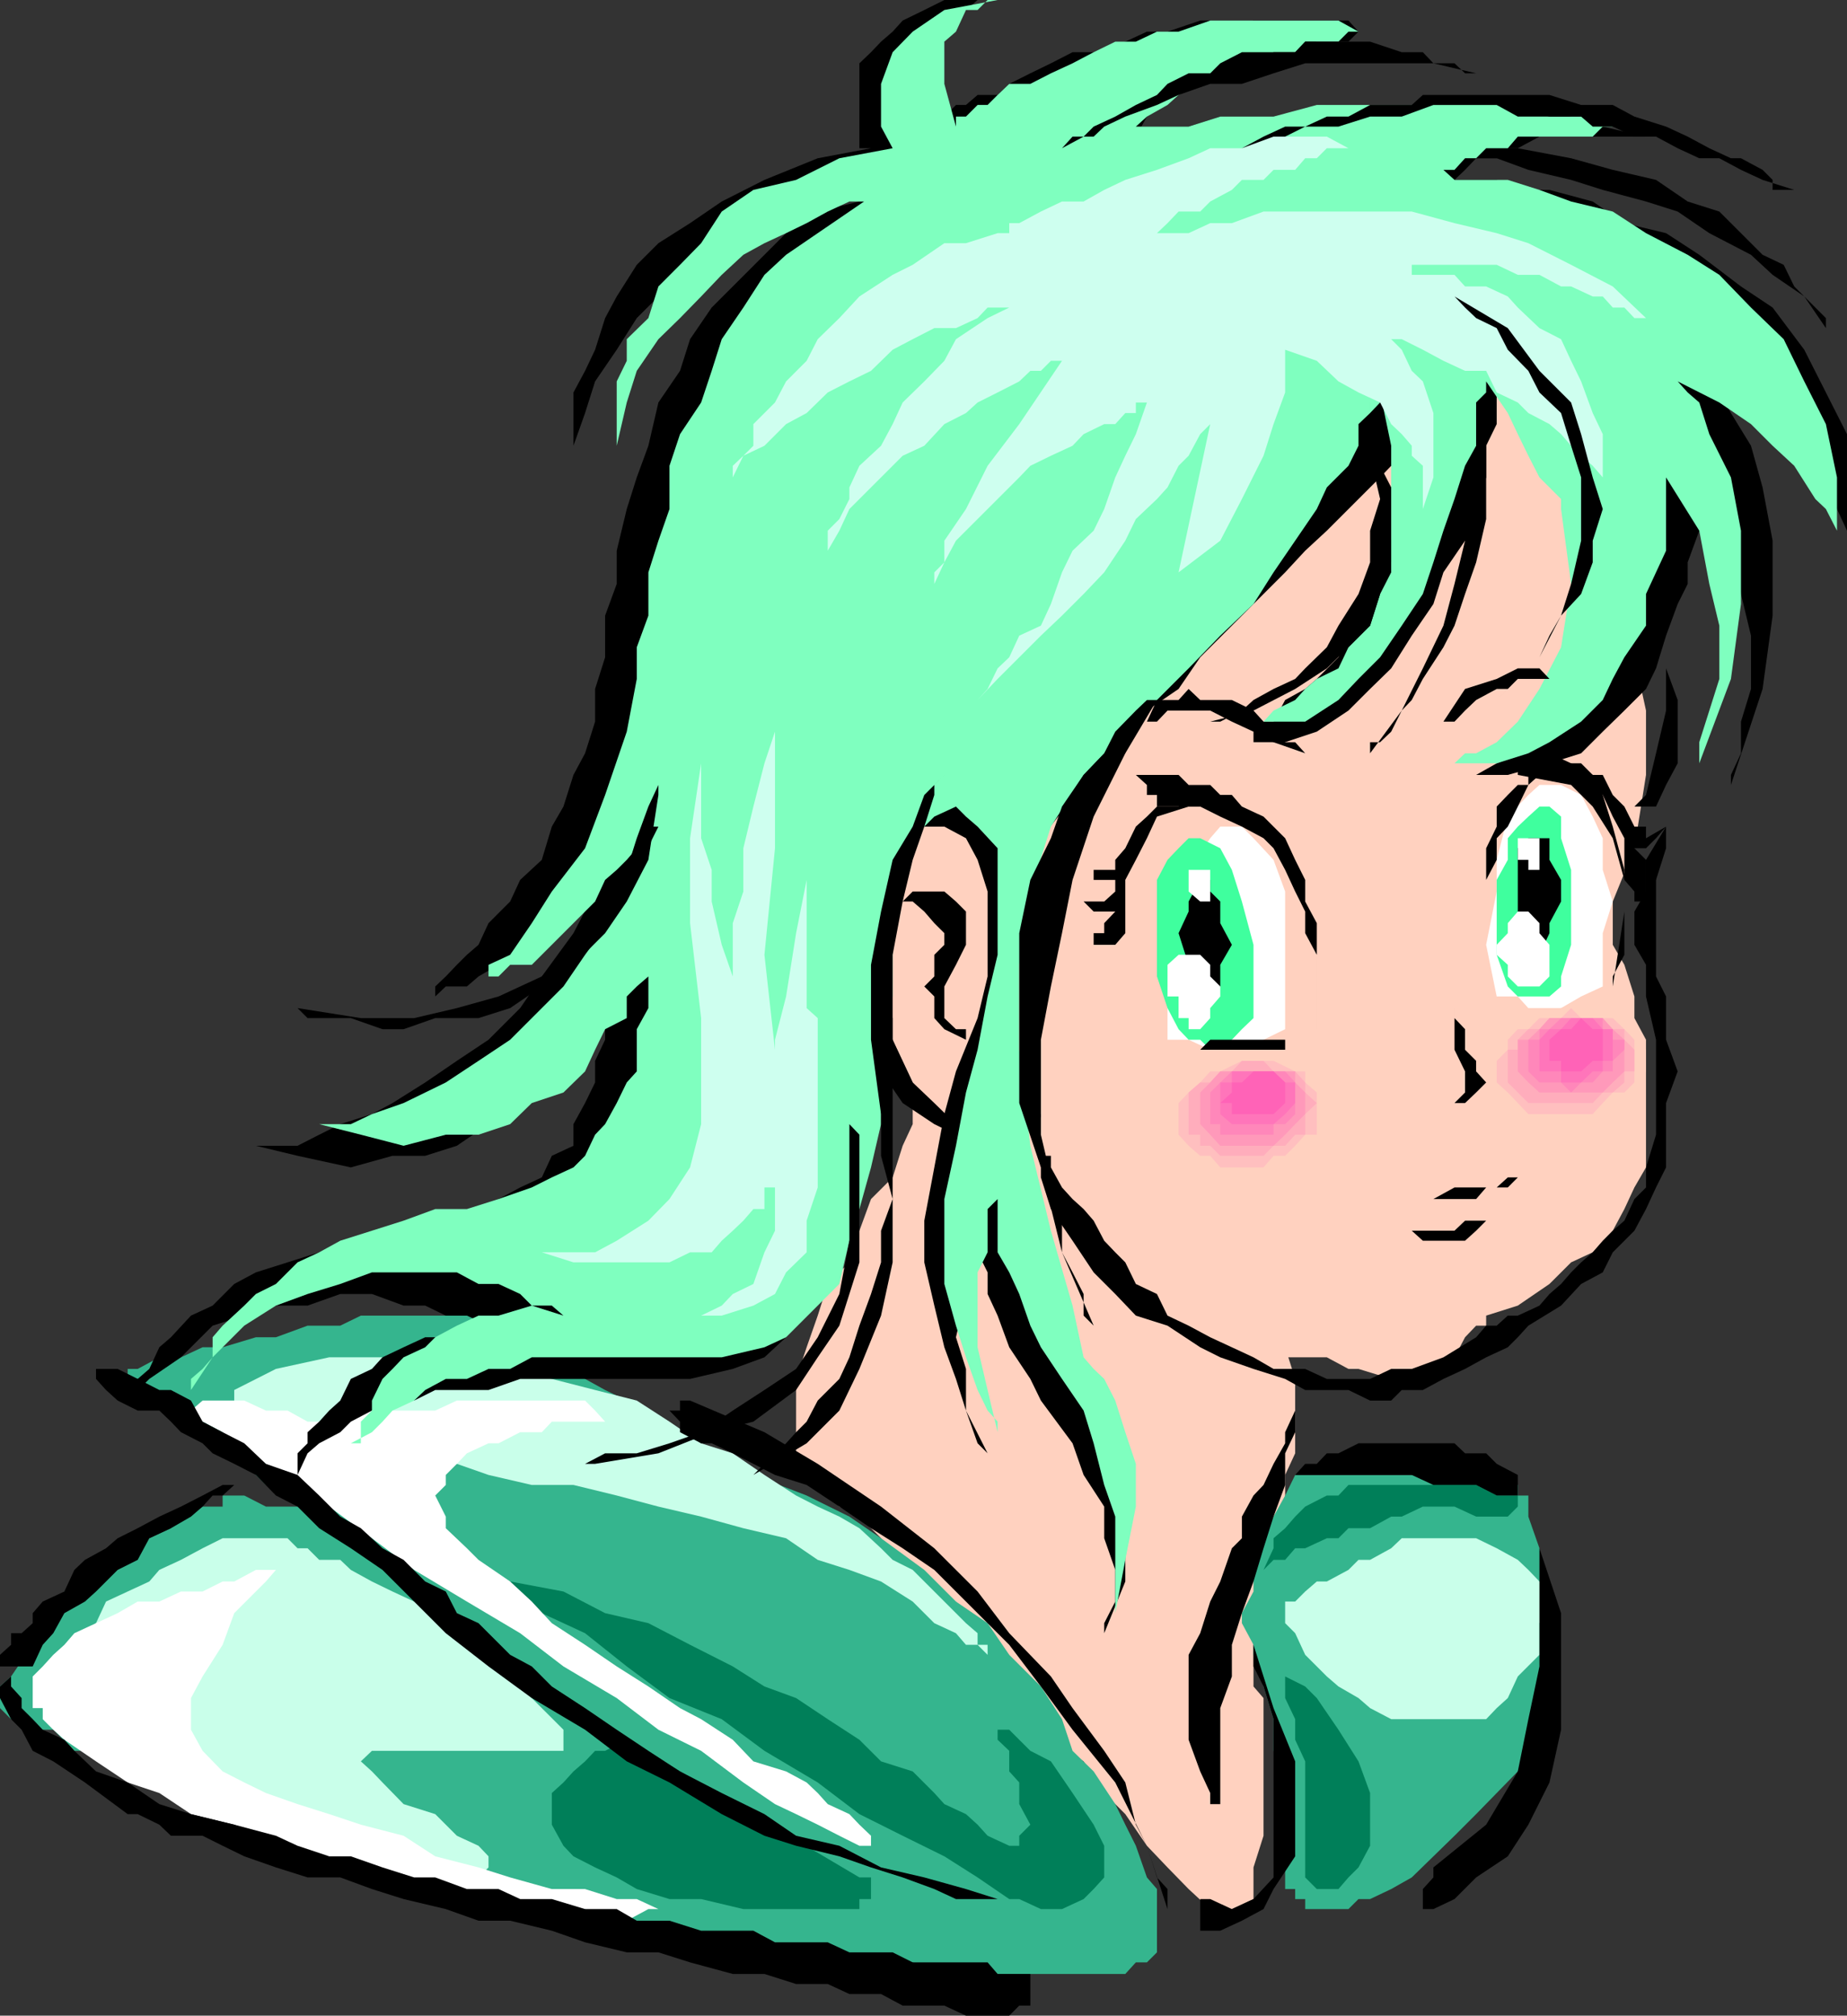 <svg xmlns="http://www.w3.org/2000/svg" width="350.098" height="382.102"><rect width="100%" height="100%" fill="#333333" stroke="none"/><path fill="#ffd1bf" d="M245.5 265.5v10l-1.902 4.102v6l-2.2 6-1.898 6-1.902 6v16.097l1.902 2.2V348l-1.902 6v6l-4.098 1.898h-4.102l-4.097-3.796-4-4.102-3.903-4.102-4.097-6-4-4-3.903-6-6.199-4.097-3.898-6-6.203-6-3.797-6-6.301-4.102-3.8-6-4.102-4.097-4.098-6-4.102-4.102-3.8-1.898L155 281.5l-2.102-4-2-2v-14.102l2-6 2.102-6 1.898-6 4.102-4.097 1.898-6 2.2-6 4.101-4.102 1.899-6 1.902-4.097v-4l2.2-2 1.898-1.903h6l4.101 1.903 6 2 6 4 8.102 4.097 6 4.102 18 18 6.297 4.097 3.8 6 2.2 6 1.902 6v4.102"/><path fill="#35b58e" d="M44.398 283.5H42.2v2.102h-3.8l-4.1 1.898-1.903 2.2-4.097 1.902-2.203 1.898-3.797 2.2-4.102 1.902-2.101 2.199-3.899 1.898-2.101 4.102-2 1.898-1.899 4.102-4.101 6L0 319.699v4.102l2.098 2.097 4.101 2h3.899l4 4h4.101l4.102 2 3.797 1.903 4.101 2.097 4.102 2 6 2.102 4.097 1.898 6 4.102 6 1.898 6 2 6 2.102 6 1.898 6.2 2.204L88.5 360l6 1.898h6.3l7.9 2.204h8.198l6 1.898 7.903 2.2h8.097l8 1.902h6L161 372h12l6 2.2h34.3l2-2.2h2.098l1.903-1.898v-12l-1.903-2.204-2.097-6-2-4-1.903-3.898-4.097-6.2-4-3.902-2-6-4-6.199-6-6-4.102-6-6-4.097-6-6-8.199-6-6-4.102-8.102-4-10.097-3.898-7.903-4.102-6-4-6-4.102-4.097-1.898-4.102-2-3.8-2.102-2.2-1.898-1.898-2.2-2.203-1.902-1.899-1.898h-1.898l-2.203-2.2H94.5l-1.902-1.902h-24.2l-3.898 1.903h-6.2l-6 2.199h-3.8l-6.3 1.898h-3.802l-4.097 1.903h-4.102l-4.101 2.199H22.3h1.898v1.898h1.899L28.3 263.5l1.898 2 2.2 1.898L34.3 269.5l4.097 2 1.903 2.102 1.898 1.898 4.102 2 2.199 2.102 1.898 1.898H52.3l2.199 2h1.898v2.102h-6L46.3 283.5h-1.903m201.103-3.898h36.2l2 1.898h4v2h2v4l2.1 6 1.9 8.2v16.1l-1.9 8.098-4.1 9.903-7.9 8.097-4.1 4.102-4 3.898-4.102 4-3.899 2.204-4 1.898H257.5l-1.902 1.898h-8.2V360H245.5v-1.898h-1.902V354l1.902-4.102-1.902-6v-6l-2.2-6v-6L239.5 319.7l-1.902-6v-1.898l-2.2-4.102v-1.898l2.2-4.102v-6l1.902-4.097 1.898-4.102 2.2-4 1.902-3.898"/><path fill="#c9ffea" d="M44.398 263.5v2l1.903 1.898 4.097 2.102 1.903 2 6 2.102L64.5 275.5h6l6 2h10.098l6 2.102 8.203 1.898h7.898l8.2 2 7.902 2.102 8.097 1.898 8 2.2 8.102 1.902 6 4.097 6 1.903 6 2.199 6 3.8 4.098 4.098 4.101 1.903 1.899 2.199h2.203l1.898 1.898v-1.898h-1.898v-2.2l-2.203-1.902L173 297.602l-3.8-1.903-2.2-2.199-4.102-3.8-3.8-2.2-4.098-1.898-4.102-2.102-6-3.898-6-4.102-6-1.898-6-4.102-6.199-4-7.898-2-8.203-2.102-7.899-1.898-8.199-2.2H62.398l-10.097 2.2-7.903 4m7.902 28.102h2.2l1.898 1.898h1.903l2.199 2.2h4l2 1.902 4 2.199 3.898 1.898 4.102 1.903 4 2.199 4.098 1.898 1.902 4.102 4.098 1.898 4.101 2.2 1.899 3.8 4.101 4.102 4.102 4.097v4H70.5l-2.102 2 2.102 1.903 2 2.097 4 4.102 6 1.898L86.598 348l4.101 1.898 1.899 2V354l-1.899 1.898H88.5l-6-1.898-6-2.102-6-2-4-1.898-6-2.102-4.102-2-6-1.898h-6l-6-2.102-4.097-2-6-2.097-4.102-1.903-6-2-2.101-2.097-3.899-1.903-2.101-2-2-2.097v-1.903l2-2.199v-1.898l2.101-1.903 1.899-4.097 2-2.2 2.101-1.902 1.899-4.097 4.101-1.903 4.102-1.898 1.898-2.2 4.102-1.902 4.097-2.199 3.801-1.898h10.102m191.297 12h1.902l1.898-1.903 2.2-1.898h1.902l4.098-2.2 1.902-1.902h2.2l4-2.199 2-1.898h14.1l3.9 1.898 4 2.2 2 1.902 2.1 2.199 1.9 3.8-1.9 4.098v6l-4.1 4.102-1.9 4.097-2.1 1.903-2 2.097h-18l-4-2.097-2.2-1.903-3.8-2.199-2.2-1.898-4.102-4.102-1.898-4.097-1.902-1.903v-4.097"/><path fill="#007f59" d="m88.5 297.602 4.098 2.199 4.101 1.898 6 4.102 8.2 3.8 7.902 6.297 8.097 6 9.903 4 8.097 6 10.102 6 7.898 6 8.2 4.102 7.902 3.898 6.3 4 6 4.102h1.9l4.1 1.898h4l4.098-1.898 1.903-1.898 2-2.204v-6l-2-4-4-6-4.102-6-3.898-2-2.102-2.097-1.898-1.903h-2.203v1.903l2.203 2.097v3.903l1.898 2.097V342l2.102 3.898-2.102 2.102v1.898h-1.898L187.199 348l-1.898-2.102-2.203-2L179 342l-1.902-2.102-4.098-4.097-6-1.903-4.102-4.097-6-3.903-6-4-6-2.199-6-3.8-8.097-4.098-7.903-4.102-8.199-1.898-7.898-4.102-10.102-1.898-8.199-2.2m30.3 32.199 44.098 26.098h2.2V360h-2.2v1.898h-22l-8-1.898h-6l-6.199-1.898-3.8-2.204L112.8 354l-4.102-2.102-1.898-2-2.203-4v-6l2.203-2 1.898-2.097 2.2-1.903 1.902-2h1.898l4.102-2.097M243.598 319.7v2.198l1.902 4v3.903l1.898 4.097v22l2.2 2.204h4.101l1.899-2.204L257.5 354l2.2-4.102v-10l-2.2-6-3.8-6-4.102-6-2.2-2.199-3.8-1.898v1.898m-4.098-22.097 1.898-1.903h2.2l1.902-2.199h1.898l4.102-1.898h2.2l1.898-1.903h4.101l4-2.199h2l4-1.898h6l4.102 1.898h6l1.898-1.898V283.5h-4l-3.898-2h-24.203l-1.899 2H251.5l-4.102 2.102-1.898 1.898-1.902 2.2-2.2 1.902v1.898l-1.898 4.102"/><path fill="#fff" d="M114.7 269.5h-10.102l-1.899 2h-4.101l-4.098 2.102h-1.902L88.5 275.5l-1.902 2-2.098 2.102v1.898l-2 2 2 4v2.2l4 3.8 2.2 2.2 6 4.1 4.1 3.802 3.798 4.097 6.3 4.102 6 4.097 6 3.801 6 4.102 4 2.097 6 3.903 3.903 4.097 6.199 1.903 3.898 2.097 2.102 2 1.898 2.102 4.102 1.898 1.898 2 2.2 2.102v1.898h-2.2l-3.8-1.898-4.098-2.102-4.102-2-4-1.898-6-4.102-8-6-8.097-4-7.903-6-10.097-6-8.203-6.296-10.098-6-10-6-8-6-8.102-6L54.5 281.5l-4.102-4-6-3.898L42.2 271.5l-3.8-2-2.2-2.102 2.2-1.898h7.9l4.097 1.898H54.5l3.8 2.102h2.2l4-2.102h18l4.098-1.898h24.3l1.903 1.898 1.898 2.102M6.2 319.7v-1.9l1.898-1.902 2-2.199 2.101-1.898 1.899-2.2 4.101-1.902 4.102-1.898 3.797-2.2h4.101l4.102-1.902h4.097l3.801-1.898h2.2l4.101-2.2h3.8l-1.902 2.2-6 6-2.199 6-3.8 6-2.2 4.097v6l2.2 4 3.8 3.903 4.102 2.097 4.097 2 6 2.102 6 1.898 6 2L76.5 348l6 3.898L90.7 354l6 1.898 7.898 2.204h6.3l6 1.898h3.801l4.102 1.898h8.097-10l-4.097 2.204h-4.102l-3.8-2.204H98.597l-6-1.898-8.098-1.898-8-2.204L68.398 354l-7.898-2.102-8.2-2-7.902-4-8.199-2-6-4-6-2-6-4-6-4.097-2.101-1.903-2-2v-2.097H6.199v-4.102"/><path d="M221.3 361.898v-3.796l-2-2.204-1.902-6-2.097-4-2-8-4-6-6-8.097-4.102-6-7.898-8.2-6-7.902-8.203-8.199L167 285.602l-12-8.102-10.102-6-14.097-6h-1.903v1.898h-2l2 2.102v2l4 2.102h2l4 1.898 3.903 2 4.097 2.102 6 1.898 6.2 4.102 6 4.097 6 3.801 6 4.102 6 6 8.203 8.199 6 7.898 6 8.2 8.097 10 6 12 3.903 12M189.098 360h-7.899l-4.101-1.898-6-2.204-6-1.898-6-2.102-8.2-2-6-1.898-8.097-4.102-9.903-6-8.097-4-7.903-6-10.097-6-8.203-6-8.098-6.296-12-12-6-4.102-6-3.8-4.102-4.098-4.097-2.102-3.801-3.898-4.102-2.102-4.097-2-1.903-1.898-4.097-2.102-1.903-2-2.199-2.102h-4.101L22.3 265.5l-2.203-2-1.899-2.102V259.5H22.3l3.797 1.898 4.101 2.102h2.2l3.8 2 2.2 4 3.8 2 4.102 2.102 4.097 3.898 6 2.102L60.5 283.5l4 4 3.898 2.2 4.102 3.8 4 2.2 4.098 4.1 3.902 1.9 2.098 4.1 4.101 1.9 1.899 1.902 4.101 4.097 4.102 2.2 3.797 3.8 6.3 4.102 6 4.097 6 4 6 3.903 7.903 4.097 8.097 4 6 4.102 8.2 1.898L167 354l8.2 1.898 7.898 2.204 6 1.898"/><path d="M46.3 281.5h-1.902l-2.199 2h-1.898l-1.903 2.102L36.2 287.5l-3.8 2.2-4.098 1.902-2.203 4.097-3.797 1.903-4.102 4.097-2.101 1.903-3.899 2.199-2.101 3.8-2 2.2-1.899 4.097H0V313.7l2.098-1.898v-2.2h2l2.101-1.902v-1.898l1.899-2.2 4.101-1.902 1.899-4.097 2-1.903 4-2.199 2.203-1.898 3.797-1.903 4.101-2.199 4.102-1.898 4.097-2.102 3.801-2h4.102M291.8 293.5v22.398l-2.1 10-2 9.903-6 10.097-10 8.102v1.898l-2 2.204v3.796h2l4-1.898 4.1-4.102 6-4 3.9-6 4-8 2.198-10v-22.097l-4.097-12.301M245.5 279.602h22.098l4.101 1.898h8.102l3.898 2h4v-3.898l-4-2.102-2-2h-4l-2-1.898H257.5l-3.8 1.898h-2.2l-1.902 2h-2.2l-1.898 2.102"/><path fill="#ffd1bf" d="M309.8 120.5v4.102l2.2 10.097v12.2l-2.2 13.902-4.1 10.097v8.204l2.198 3.796 1.903 6V193l2.199 4.102V221.3l-2.2 3.8-1.902 4.098-2.199 4.102-3.8 4.097-4.098 1.903-4.102 4.097-6 4.102-6 1.898v1.903h-1.898l-2.102 2.199-2 3.8-4 2.2h-4.101l-3.899 1.898-6.199-1.898h-1.902l-4.098-2.2h-10.102l-3.8-1.902H233.5l-4.102-1.898-4.097-2.2-4-1.902-3.903-4.097-4.097-4.102-4-3.8-3.903-6-2.097-6.297-4.102-7.903v-2.097h-1.898v-3.903h-8.203l-3.797 1.903h-8.203l-1.899-4-2.199-3.903-3.8-8.097V193l-2.2-6v-4.102l-1.902-6V144.7l1.902-6 4.098-8.097 1.902-6 6-6 4.098-6 6-6 8.203-6 10-4.102 8-6 10-4.102 8.199-4.097 10.098-4 10.101-2 7.899-1.903 10.101-2.097h8.102l7.898 2.097 6 3.903 6 4 4.102 6 4.097 8.199 1.903 12v12"/><path fill="#fff" d="M243.598 195.102V169l-2.2-6-3.8-4.102-2.2-2.199h-4.097l-1.903 2.2-4.097 6-1.903 6v6L221.301 187v10.102h4l4.097 1.898h6l4.102-1.898 4.098-2M303.8 187v-10.102l1.9-6-1.9-6v-6l-1.902-4.097-2.199-4.102-3.8-1.898H291.8l-2.102 1.898-3.898 4.102-2.102 8.199v6l-2 10.102 2 9.796h4l2 2.204h6.2l3.8-2.204L303.8 187"/><path d="M315.8 156.7v4.1l-1.902 6v18.302l1.903 3.796v8.204l2.199 6-2.2 6V221.3l-1.902 3.8-1.898 4.1-2.2 4.102-4.1 4.097-1.9 3.801-4.1 2.2-3.802 4.101-6.199 3.8-2 2.2-1.898 1.898-4.102 1.903-4 2.199-4.101 1.898-3.899 2.102h-4l-2 2h-4l-4.101-2h-8.2l-3.8-2.102-6-1.898-6.297-2.2-3.801-1.902-6.2-4.097-6-1.903-3.902-4.097-4.097-4.102-4-6-4.102-6-1.898-6v-4.097h1.898v2.199l2.102 3.8 2 2.2 2.097 1.898 1.903 2.2 2 3.8 2.097 2.2 1.903 1.902 2 4.097 4 1.903 2 4.097 4 1.903 4.097 2.199 4.102 1.898 4.098 1.903 3.8 2.199h6l4.102 1.898h8.2l4-1.898h3.898l6-2.2 6.203-3.8 1.898-2.2h2l2.102-1.902h1.898l4.102-1.898 1.898-2.2 2.2-1.902 1.902-2.199 1.898-1.898 2.2-1.903 1.902-2.199 1.898-1.898 2.2-1.903 1.902-4.097 2.199-2.2v-3.8l1.898-6.2v-18L312 188.899v-6l-2.2-3.796V172.8l2.2-3.8v-6l3.8-6.3"/><path d="M305.7 187v-1.898l2.198-4.102v-14.2l-2.199-7.902-3.8-6-4.098-4.097-10.102-1.903V144.7h-1.898v-4h3.898l4 2.102 4.102 1.898 4.097 2.2 1.903 3.8 1.898 6 2.2 8.2v7.902l-2.2 14.199"/><path fill="#3fff9e" d="M287.7 188.898h6l2.198-1.898v-1.898l1.903-6v-14.204l-1.903-6v-4.097l-2.199-1.903h-1.898l-2.102 1.903-2 1.898-1.898 2.2V163l-2.102 3.8V181l2.102 6 1.898 1.898"/><path d="M249.598 195.102V181l-2.2-4.102v-4.097L245.5 169l-1.902-4.102-2.2-4.097-1.898-1.903-4.102-2.199-4.097-1.898-3.801-1.903h-8.2V150.7h-1.902v-1.898l-2.097-1.903h8.097l1.903 1.903h4.097l1.903 1.898h2.199l1.898 2.2 4.102 1.902 4.098 4.097L245.5 163l1.898 3.8v4.098l2.2 4.102v20.102"/><path fill="#3fff9e" d="M225.3 197.102h2.2l1.898 1.898h1.903l2.199-1.898 1.898-2 2.2-2.102v-13.898l-2.2-8.204-1.898-6-2.2-4.097-3.8-1.903h-2.2l-1.902 1.903-2.097 2.199-2 3.8v18.302l2 6 2.097 4 1.903 2"/><path d="M193.2 209.102v2.097l-1.9 1.903h-2.202l-1.899 2h-6l-4.101-2-6-4-4.098-6-1.902-6-2.2-6-1.898-8.204v-6l1.898-7.898 4.102-4.102h-1.902V181l1.902 7.898 2.2 8.204 3.8 8.097 4.098 3.903 4.101 4h6l1.899-1.903h2.203l1.898-2.097"/><path d="M183.098 197.102v-2h-1.899L179 193v-6l2.2-4.102 1.898-3.796V172.8l-1.899-1.903L179 169h-6l-1.902 1.898H173l2.2 1.903 1.898 2.199 1.902 1.898v2.204L177.098 181v4.102L175.199 187l1.899 1.898V193l1.902 2.102 4.098 2M271.7 62.2h1.898v4.1l2.101 2.098v3.903l2 4v4.097l2.102 4.102v6l-2.102 6v6l-2 8.2-2.101 7.902-3.899 8.097-4 8-6 8.102v-2.102h1.899l2.101-2 2-4 1.899-2 2.101-4 3.899-6 2.101-4.097 2-6 2.102-6 1.898-8.204V84.5l-1.898-6.2-2.102-8-6-8.1m18.001 2.1h2.1l1.9 4.098 2.198 7.903 1.903 8.199 1.898 10.102 2.2 12-2.2 13.898-3.8 14.2h1.902v-4.098l4.097-6V114.5l1.903-10.102-1.903-12-4.097-14.097-8.102-14M225.3 68.398v3.903l-1.902 2.097v3.903l-2.097 4v4.097l-2 4.102-4 4.102-2 3.796-4 6-3.903 4.102-4.097 6-6 6 3.898-6 4.102-6 4-7.898 6-8.204 4.097-10.097 3.903-7.903 4-6M346.098 62.2v-1.9l-2-2L342 56.2l-1.902-1.9-2-4.1-4-1.9L330 44.2l-4.102-4.098-6-1.903-6-4.097-8.199-1.903L297.801 30l-10.102-1.898h-24 9.899L277.699 30h6l6 2.2 8.102 1.902 6 1.898L312 38.2l6 1.902 6 4.097 7.898 4.102L336 52.1l6 4.098 4.098 6M291.8 181l-2.1-1.898-2-2.204v-16.097l2-1.903h4V163l2.198 3.8v4.098L293.7 175v1.898L291.801 181m-64.301 7.898-2.2-3.796v-2.204l-1.902-6 1.903-4.097v-1.903l2.199-4.097h1.898V169l1.903 1.898V175l2.199 4.102-2.2 3.796V187l-1.902 1.898H227.5"/><path fill="#fff" d="M289.7 187h-2l-1.9-1.898v-2.204L283.7 181v-1.898l2.1-2.204V175l1.9-2.2h2l2.1 2.2v1.898l1.9 2.204v6L291.8 187h-2.1m2.1-22.102h-2.1V163h-2v-4.102h2V156.7v2.2h2.1v6m-64.3 30.202h-2.2V193h-1.902v-4.102h-2.097v-6l2.097-1.898h4.102l1.898 1.898v2.204l1.903 1.898v1.898l-1.903 2.204V193l-1.898 2.102m1.898-24.204H227.5L225.3 169v-4.102h4.098v6"/><path fill="#ffd1bf" d="m237.598 221.3-2.2 1.9H233.5l-4.102-1.9H227.5l-2.2-2.198h-1.902v-1.903l-2.097-2.097v-3.903l2.097-4.097h1.903v-1.903l4.097-2.097 1.903-2h12.297l1.902 2h1.898l2.2 2.097v1.903l1.902 2v4l-1.902 2-2.2 2.097-1.898 1.903-1.902 2.199h-6"/><path fill="#ffbfbf" d="M239.5 221.3h-8.2l-1.902-2.198H227.5l-2.2-1.903-1.902-2.097v-6l1.903-2 2.199-1.903 1.898-2.097h1.903l4.097-2h6l4.102 2h1.898v2.097l2.2 1.903v8h-2.2l-1.898 2.097-1.902 1.903h-2.2L239.5 221.3"/><path fill="#ffadbc" d="M239.5 219.102h-8.2l-1.902-1.903H227.5v-2.097h-2.2v-8l2.2-1.903h1.898l1.903-2.097h2.199l1.898-2h4.102l1.898 2h4.102l1.898 2.097v1.903l2.2 2-2.2 2.097v3.903H245.5l-1.902 2.097h-2.2l-1.898 1.903"/><path fill="#ff99ba" d="M239.5 217.2h-8.2l-1.902-2.098-1.898-2v-6l1.898-1.903 1.903-2.097H245.5v2.097l1.898 1.903v4.097l-1.898 1.903-1.902 2-2.2 2.097H239.5"/><path fill="#ff87ba" d="M239.5 215.102h-8.2v-2h-1.902v-6l1.903-1.903 2.199-2.097h10.098l1.902 2.097v6l-1.902 1.903h-2.2v2H239.5"/><path fill="#ff75ba" d="M239.5 213.102h-6l-2.2-1.903v-6h2.2v-2.097h7.898l2.2 2.097h1.902v3.903l-1.902 2.097-2.2 1.903H239.5"/><path fill="#ff63b7" d="M239.5 211.2h-6v-2.098h-2.2l2.2-2v-1.903h1.898l2.2-2.097h3.8l2.2 2.097v3.903l-2.2 2.097H239.5"/><path fill="#ffd1bf" d="M299.7 213.102h-10l-2-1.903h-1.9l-2.1-2.097v-2l-2-1.903v-2.097l2-2V199l2.1-1.898 1.9-2 2-2.102h2.1l4.098-1.898h3.801l4.102 1.898h1.898l2.2 2.102h1.902v2L312 199v4.102l-2.2 4-1.902 2-4.097 2.097h-1.903l-2.199 1.903"/><path fill="#ffbfbf" d="M299.7 211.2h-10l-2-2.098-1.9-2-2.1-1.903v-4.097l2.1-2.102v-1.898l1.9-2h2l2.1-2.102h4.098l1.903-1.898 1.898 1.898h6l2.2 2.102 1.902 2v8.097l-1.903 1.903H305.7l-1.898 2-1.903 2.097H299.7"/><path fill="#ffadbc" d="M299.7 209.102h-10l-2-2-1.9-1.903V199h1.9v-1.898l2-2h2.1l1.9-2.102h10.1l1.9 2.102h2.198v2l1.903 1.898v4.102h-1.903v2.097l-2.199 1.903h-1.898l-1.903 2H299.7"/><path fill="#ff99ba" d="M299.7 207.102h-7.9l-2.1-1.903-2-2.097v-6h2l2.1-2 1.9-2.102h10.1l1.9 2.102 2.198 2v6l-2.199 2.097-1.898 1.903h-4.102"/><path fill="#ff87ba" d="m299.7 205.2-1.9 1.902-1.902-1.903h-4.097l-2.102-2.097v-6h2.102v-2h1.898l2.2-2.102h7.902v2.102h1.898v2h2.2V199l-2.2 2.102v2h-1.898l-1.903 2.097H299.7"/><path fill="#ff75ba" d="M299.7 205.2h-3.802v-2.098h-4.097v-6l1.898-2h2.2L297.8 193h4.097l1.903 2.102h1.898v6H303.8v2h-1.903l-2.199 2.097"/><path fill="#ff63b7" d="M299.7 203.102h-3.802v-2H293.7v-4l2.2-2h1.902L299.7 193l2.2 2.102h1.902v6h-1.903l-2.199 2"/><path d="M253.7 227.3h18l4-2.198h8l2.1-1.903h1.9l-1.9 1.903h-4.1l-1.9 2.199h-26.1M213.3 172.8v-6l2-3.8 2.098-4.102 1.903-4.097 6-1.903h6l2.199-2.199h-8.2l-1.902 2.2h-4.097l-1.903 1.902-2.097 1.898-2 4.102-1.903 2.199v1.898h-4.097v1.903h4.097V169l-2.097 1.898h-3.903l1.903 1.903h4.097L209.301 175v1.898h-2v2.204h4.097l1.903-2.204v-4.097m94.597-7.903v-6l-2.199-4.097-1.898-4.102-1.903-1.898-4.097-1.903h-8.102V144.7l2.102-1.898 1.898 1.898h6l2.2 2.2h1.902l1.898 3.8 2.2 2.2 1.902 3.8H312v2.2l3.8-2.2-1.902 2.2-1.898 1.9h-2.2l2.2 2.2v1.898h3.8-1.902v1.903L312 164.898V169l1.898 1.898h1.903-6V169l-1.903-2.2v-1.902M225.3 199h18.298v-1.898h-14.2L227.5 199h-2.2m42.298 34.3h8.101l2-1.902h4l-1.898 1.903-2.102 1.898h-8l-2.101-1.898m8.102-42.199V199l2 4.102v4l-2 2v2.097-2.097h2l2.1-2 1.9-1.903-1.9-2.097v-2L277.7 199v-3.898l-2-2.102v-1.898"/><path d="m287.7 148.8-1.9 1.9-2.1 2.198v3.801l-2 4.102v12-6l2-3.801v-4.102l2.1-2.199 1.9-3.8 2-4.098 2.1-1.903h1.9-4v1.903h-2"/><path d="M275.7 34.102h8l4 1.898h6l8.198 2.2 6 4.1 7.903 1.9 6.297 4.1 7.902 6 6 4 6 8 4.098 8.098 4 7.903V102.5v-1.898l-1.899-4.102-2.101-6L342 86.398l-3.902-6-6.2-4.097L324 74.398h1.898l2.2 3.903 3.8 6.199 2.2 7.898L336 102.5v14.2l-1.902 13.902-6 18.199v-1.903l1.902-4.097v-6l1.898-6.2V120.5L330 112.602l-1.902-10.102-6-10.102v8.204l-2.2 6v4.097L318 114.5l-2.2 6-1.902 6.2-1.898 3.902-4.102 4.097-4.097 4-4.102 4.102-6 1.898-7.898 2.2h-6l3.898-2.2 4-1.898 10.102-10.102 1.898-8.097 2.2-12-2.2-14.204V96.5l-1.898-1.898V90.5l-1.903-2.2-4.097-3.8-4.102-6.2-4-3.902v6l-2 4.102v6l-1.898 6-2.102 6-4.101 6-1.899 6-4.101 6-3.899 6.2-4 3.902-4.101 4.097-6 4-6 2h-6v-2l1.902-1.898h1.898l2.2-4.102 3.8-2.097 2.2-1.903 4.101-4.097 1.899-4.102 1.902-3.8 4.098-4.098 2.101-6V102.5l2-6V86.398l-2 1.903-2.101 2.199-6 6-4.098 4.102-4.102 3.796-3.8 4.102-6 6-4.098 4.102-6 6-4.102 6-6 4.097-4.097 6-4 4-3.903 4.102-8.097 10.097-4.102 13.903L191.301 187v18.2l1.898 16.1 4.102 16.098 4 13.903 4.097 12.199 1.903 2 2 4 2.097 6 1.903 8v16.3l-4 9.802v-1.903l2.097-4.097v-6l-2.097-6v-6l-3.903-6-2.097-6-6-8.102-2-4.102-4-6-2.203-6-1.899-4.097v-4.102l-1.898-3.8v-6 3.8l-2.203 6v4.102l-1.899 8.199 1.899 6v7.898l4.101 8.102-1.898-1.898-2.203-6.204-1.899-6-2.199-6-1.902-7.898-1.899-8.2v-7.902l1.899-10.097L179 211.199l2.2-8.097L185.3 193l1.9-7.898V169l-1.9-6-2.202-4.102L179 156.7h-6l-1.902 2.2-1.899 4.101-2.199 1.898-1.902 1.903v18.3l-2.2 7.899v24.2l-1.898 7.9-1.902 8.199-2.2 7.898-4 6.301-3.898 6-4.102 3.8-6 2.2-8.097 1.898H98.598l-6 2.102H82.5l-4 2h-4.102l-3.898 1.898-4 2.102-2 2-4 2.102-2.2 1.898-1.902 4.102V275.5l1.903-1.898V271.5l2.199-2 1.898-2.102L64.5 265.5l2-4.102 4-1.898 2-2.2 4-1.902 4.098-1.898h16.101l-2.199-2.2h-1.902l-4.098-1.902h-4l-3.902-1.898H76.5l-6-2.2h-6l-6.2 2.2h-6l-6 1.898-6 1.903-6 6-6 4.097-6 6 1.9-1.898v-2l1.898-2.102L28.3 259.5l1.898-4.102 2.2-1.898 3.8-4.102L40.3 247.5l4.097-4.102L48.5 241.2l6-1.898 6-1.903 6-2.199 6-1.898h8.098l6-1.903 4.101-2.199 3.801-1.898 4.098-2.2 4.101-1.902 1.899-4.097 4.101-1.903v-4.097l2.2-4 1.902-3.903v-4.097l1.898-4v-12V187l-1.898 1.898V193l-1.903 2.102-4.097 3.898-2.203 4.102-3.797 4-4.102 4.097-4.101 1.903-6 4.097-6 1.903h-6.2L66.5 221.3l-10.102-2.2-7.898-1.9h7.898l4.102-2.097 4-2 6-1.903 3.898-2.097 6.2-3.903 6-4.097 6-4 6-6 4.101-6 6-8.204 4.102-7.898 4.097-10.102v1.903H114.7L112.801 163v1.898L110.898 169l-4.097 1.898-2.203 1.903-1.899 4.097-1.898 2.204L96.699 181l-2.199 1.898-3.8 2.204L88.5 187h-4l-2 1.898V187l2-1.898 2.098-2.204L88.5 181l2.2-1.898L92.597 175l4.101-4.102 1.899-4.097 4.101-3.801 1.899-6.3 2.203-3.802 1.898-6 2.2-4.097 1.902-6v-6.2l1.898-6V116.7l2.2-6v-6.3l1.902-7.9 1.898-6 2.2-6 1.902-8.2 4.097-6 1.903-6 4.097-6L149 44.2l6-4.098 7.898-1.903h-3.8L155 40.102h-2.102L149 42.3l-4.102 1.898-6 1.903-4 4.097-4.097 1.903-6 4.097-4.102 4.102-3.8 6-4.098 6-1.903 6-2.198 6.2V74.398l2.2-4.097 1.902-4 1.898-6 2.2-4.102 3.8-6 4.102-4.097 6-3.801 6-4.102 8.097-4.097L155 30l10.098-1.898h-2.2V12l2.2-2.102 1.902-2L169.2 6l1.898-2.102 4.101-2L179 0h6.3l-2.202 1.898h-1.899L179 6l-3.8 1.898V18l1.898 6v-1.898H179l2.2-2.204h1.898L185.3 18h3.797l2.203-2.102 4-2L199.199 12l4.102-2.102h4l6-2L217.398 6h3.903l6.199-2.102h28.098L257.5 6h4.098-4.098l-1.902 1.898h-6l-4.098 2h-4.102l-3.8 2.102-4.098 1.898h-2.2l-3.8 2L223.398 18l-4.097 1.898-1.903 2.204-2.097 3.796V24h10l6-1.898h12.297l7.902-2.204h38.2l8.1 2.204 6 1.898 8.2 1.898h-20.2l-4.1 2.204h-1.9L283.7 30h-3.9l-2.1 2.2-2 1.902"/><path fill="#7fffbf" d="m273.598 32.2 2.101 1.902h10.102l6 1.898 6 2.2 7.898 1.902L312 44.199l7.898 4.102 6 3.8 6 6.2 6.2 6 3.902 8 4.098 8.097 2.101 10.102v10.102l-2.101-4.102-2-1.898-4-6.301L336 84.5l-4.102-4.102-6-4.097-7.898-4 1.898 2.097 2.2 1.903 1.902 6 4.098 8.199L330 100.602V114.5l-1.902 14.2-6 16v-4l1.902-6 1.898-6v-10.098L324 110.699l-1.902-10.097L315.8 90.5v13.898l-1.903 4.102-1.898 4.102v6l-4.102 6-2.199 4.097-1.898 4-4.102 4.102-6 3.898-4 2.102-6 1.898h-8l2-1.898h2.102l3.898-2.102 4-3.898 4.102-6.2 4.097-7.902 1.903-12-1.903-14.199v-1.898l-2.199-2.204L291.8 90.5l-2.102-4.102-2-4.097-1.898-4-4.102-6v2.097l-1.898 1.903V84.5l-2.102 3.8-2 6.302-2.101 6-1.899 6-2 6-4 6-4.101 6-4.098 4.097-3.8 4-6.302 4.102h-12 4.102l1.898-2.102 4.102-2 1.898-2.097 2.2-1.903 4.101-2 1.899-4 4.101-4.097 1.899-6 2.101-6V84.5l-2.101-10.102v1.903l-1.899 2-2.199 2.097V84.5l-1.902 3.8-4.098 4.098-1.902 4.102-4.098 6-4.102 6-3.8 6-6.297 6-6 6.2-12 12-7.903 8.198-6.199 9.801L195.301 169l-2.102 13.898V199l2.102 18.2 3.898 16.1 4.102 14.2 2.097 9.8 1.903 2.2 2 1.898 2.097 4.102 1.903 6 2 6v8.102l-2 10.097-1.903 10.102V287.5l-2.097-6-2-7.898-1.903-6.204-4.097-6-4-6-2-4.097-2.102-6-1.898-4.102-2.203-3.8V227.3l-1.899 1.898v8.2l-1.898 3.8v14.2l1.898 8.101 1.899 8v-2l-1.899-2.102-1.898-3.898-2.203-6.2-1.899-6-2.199-7.902V227.3l2.2-10.102 1.898-10.097L185.3 199l1.898-10.102 1.899-7.898v-20.2l-3.797-4.1-2.203-1.9-1.899-1.902-4.101 1.903-6 6-1.899 4.097v24L167 197.102v16l-1.902 8.199-2.2 7.898-1.898 6-1.902 8.2L155 247.5l-6 6-4.102 1.898-8.097 1.903h-36l-4.102 2.199h-4.101l-4.098 1.898h-4l-3.902 2.102-2.098 2-4.102 1.898L72.5 269.5l-2 2-4 2.102h1.898V269.5l2.102-2.102V265.5l2-4.102 1.898-1.898 2.102-2.2 4.098-1.902L82.5 253.5l4.098-2.2 4.101-1.902H94.5l6.3-1.898 6 1.898-2.202-1.898H100.8l-2.203-2.2-4.098-1.902h-3.8l-4.102-2.199H70.5l-6 2.2-6.2 1.902-6 2.199-6 3.8-6 6-4.1 6.2v-2.102l2.198-1.898 1.903-2.2v-3.8l1.898-2.2 4.102-3.8 2.199-2.2 3.8-1.902 4.098-4.097 4.102-1.903 4-2.199 6-1.898 6-1.903 6-2.199h6l6-1.898 6.3-2.2 3.798-1.902 4.101-1.898 2.2-2.2 1.902-4 1.898-2 2.2-4 1.902-3.902 1.898-2.097v-8l2.2-4v-8.204 2.204l-2.2 1.898-1.898 1.898V193l-4.102 2.102-1.898 3.898-1.903 4.102-4.097 4-6 2-4.102 4-6 2H84.5l-8 2.097-8.102-2.097-7.898-2h6l4-1.903 6-2.097 4.098-2 3.902-1.903 6.2-4.097 6-4L106.8 187l4.098-6 6-8.2 3.801-7.902 4.102-8.199h-1.903v2.2L120.7 160.8l-1.899 2.2-1.903 1.898-2.199 1.903-1.898 4.097-12 12h-4.102l-2.199 2.204h-1.902v-2.204L96.699 181l4.102-6 3.797-6 6.3-8.2 3.801-10.1 4.102-12 1.898-10v-6l2.2-6v-8.2l1.902-6 2.097-6v-8.2l2-6 4-6 2-6 1.903-6 4.097-6 4-6.198L149 48.3l6-4.102 6-4.097L167 36v2.2h-6l-4.102 1.902-4 2.199L149 44.199l-4.102 1.903-4 2.199-4.097 3.8-3.903 4.098-4 4.102-4.097 4-4.102 6-1.898 6-1.903 8.199V72.3l1.903-3.902v-4.097l4.097-4 1.903-6 4.097-4.102 4-4.097 3.903-6 6-4.102 8.097-1.898 8.2-4.102 10.101-1.898L167 24v-8.102l2.2-6L173 6l6-4.102L189.098 0h-1.899l-1.898 1.898h-2.203L181.199 6 179 7.898v8L181.2 24v-1.898h1.898l2.203-2.204h1.898L189.098 18l2.203-2.102h4l3.898-2L203.301 12l4-2.102 4.097-2h3.903l4-1.898h4.097l6-2.102H253.7L257.5 6h2.2-4.102l-1.899 1.898h-6.3l-1.899 2h-4.102l-3.8 2.102-4.098 1.898h-2.2l-3.8 2L223.398 18l-2.097 1.898-3.903 2.204L215.301 24h10l6-1.898h10.097l8.2-2.204H285.8l7.898 2.204h6l6 1.898H303.8l-1.903 1.898H287.7l-1.898 2.204H281.7L279.801 30h-2.102l-2 2.2h-2.101"/><path d="M219.3 132.7h-1.902l-2.097 2-3.903 4-2.097 4.1-3.903 4.098-4.097 6-2.102 6-3.898 7.903-2.102 10.097v32.204l4.102 12.199 4 16.097 6 13.903-1.903-1.903v-4.097l-2.097-4.102-2-3.8v-6l-2.102-8.2-1.898-8.097v-18L199.199 187l2.102-10.102 2-10.097 4-12 6-12 6-10.102M179 146.898l-1.902 1.903v1.898l-1.899 6L173 163l-1.902 7.898L169.199 181v58.3L167 249.399l-4.102 10.102-3.8 7.898-6.2 6.204-10.097 6 2.097-2.102 2-2 2.102-1.898 1.898-2.102 2-2 2.102-4 4.098-4.102 1.902-4.097 1.898-6 2.2-6 1.902-6v-6l2.2-6-2.2-8.2V211.2l-1.902-14.097v-14.204L167 172.801l2.2-9.801 3.8-6.3 2.2-6 3.8-3.802m74.7-139h-6.302l-1.898 2h-10.102L231.301 12l-1.903 1.898h-4.097l-4 2-2 2.102-4 1.898-3.903 2.204L207.301 24l-1.903 1.898-4.097 2.204 2-2.204h4l2-1.898 4-1.898 6-2.204L223.398 18l6-2.102h6l6-2 6-1.898H271.7l8.102 1.898H277.7l-2-1.898h-4l-2-2.102h-4l-6-2h-6M281.7 18h-12l-2.102 1.898h-7.899l-4.101 2.204H251.5L247.398 24h-3.8l-4.098 1.898-4.102 2.204L231.301 30l-3.801 2.2-4.102 1.902L219.301 36h2l2.097-1.898h1.903l4.097-1.903L231.301 30l4.097-1.898h4.102l4.098-2.204 3.8-1.898h6.301l6-1.898h6l6-2.204h12l4 2.204h12L301.9 24h3.8l4.102 1.898h4.097L318 28.102 322.098 30h3.8L330 32.2l4.098 1.902 6 1.898H336v-1.898l-1.902-1.903L330 30h-1.902L324 28.102l-4.102-2.204L315.801 24l-6-1.898-4.102-2.204h-6l-6-1.898h-12M124.8 138.7v10.1l-1.902 4.098-2.199 6-1.898 6-1.903 6-4.097 4.102-10.102 10.102-8.199 3.796-7.902 2.204L78.5 193H68.398l-12-1.898L58.301 193H66.5l6 2.102h4l6-2.102h8.2l6-1.898 12-8.204 6-6 4.1-6 4.098-7.898 1.903-12.3v-12M259.7 76.3v6l1.898 2.2v3.8l2.101 4.098V108.5l-2.101 4.102-1.899 6-4.101 4.097-4.098 4-6 3.903-7.902 4.097-8.2 2.102h1.903l4.097-2.102 2.2-2 3.8-2.097 4.102-1.903 1.898-2 4.102-4 2.2-4.097 3.8-6 2.2-6v-6l1.898-6-1.899-8.204V76.301"/><path fill="#ceffef" d="M243.598 66.3v8.098l-2.2 6-1.898 6-4.102 8.204-4.097 7.898-7.903 6 6-28.102-1.898 1.903-2.2 4.097-1.902 1.903-2.097 4.097-2 2.204-4 3.796-2 4.102-4 6-3.903 4.102-4.097 4.097-4 3.801-4.102 4.102-4.101 4.097-3.797 4 1.898-2.097 1.899-3.903 2.203-2.097 1.898-4.102 4.102-1.898 1.898-4.102 2.102-6 2-4.102 4-3.796 2-4.102 2.097-6 1.903-4.102 2-4.097 2.097-6h-2.097v2h-2l-1.903 2.097h-2.097l-3.903 1.903-2.097 2.199-4.102 1.898-3.898 1.903-2.102 2.199-12 12-2.199 4.102-1.902 4.097V108.5l1.902-1.898V102.5l4.098-6 4.101-8.2 6-7.902 8.102-12h-2.102l-1.898 1.903h-2l-2.102 2-4.101 2.097-3.797 1.903-2.203 2L179 80.398l-3.8 4.102-4.102 1.898L167 90.5l-1.902 1.898L161 96.5l-1.902 4.102-2.2 3.796v-3.796l2.2-2.204L161 94.602v-2.204l1.898-4.097L167 84.5l2.2-4.102 1.898-4.097 4.101-4L179 68.398l2.2-4.097 6-4 4.1-2h-4.1l-1.9 2-4.1 1.898h-4.102L173 64.301l-3.8 2-4.102 4-4.098 2-4.102 2.097-4 3.903L149 80.398l-4.102 4.102-4 1.898-2 4.102v-2.2l2-1.902 1.903-1.898v-4.102l4.097-4.097 2.102-4 3.898-3.903L155 64.301l4.098-4 3.8-4.102 6.301-4.097L173 50.199l6-4.097h4.098l6-1.903h2.203v-1.898h1.898l4.102-2.2 4-1.902h4.097L209.301 36l4-1.898 6-1.903 6-2.199 4.097-1.898h6l6-2.204H251.5l4.098 2.204H251.5L249.598 30h-2.2l-1.898 2.2h-4.102l-1.898 1.902h-4.102L233.5 36l-4.102 2.2-1.898 1.902h-4.102l-2.097 2.199-2 1.898h6l4.097-1.898h4.102l6-2.2h28.098l8.101 2.2 8 1.898 6 1.903 8.102 4.097 7.898 4.102 6.301 6h-2.2l-1.902-2H305.7l-1.898-2.102h-1.903l-4.097-1.898h-1.903l-4.097-2.2H287.7l-4-1.902h-16.101v1.903h8.101l2 2.199h4l4.102 1.898 1.898 2.102 4.102 3.898 4.097 2.102 1.903 4.097 1.898 3.903 2.2 6 1.902 4V90.5l-1.903-2.2-2.199-1.902-1.898-1.898-1.903-2.2-2.199-1.902-4-2.097-2-2-4-1.903-2-4.097h-4l-4.101-1.903-3.899-2.097-4-2h-4.101 2.101l2 2 1.899 4 2.101 2 2 6V90.5l-2 6v-8.2l-2.101-1.902V84.5l-1.899-2.2-2-1.902-2.101-4.097-4.098-1.903-3.8-2.097-4.102-3.903-6-2.097m-90.701 124.801L155 193v32.102l-2.102 6.296v6L149 241.2l-2.102 4.102-4.097 2.199-6 1.898h-6 2.097l3.903-1.898 2.097-2.2 3.903-1.902 2.097-6 2-4.097v-8.2h-2v4.098h-2.097l-1.903 2.2-2 1.902-2.097 1.898-1.903 2.2h-4.097l-3.903 1.902H108.7l-6-1.903h10.102l4.097-2.199 6-3.8 4-4.098 3.903-6 2.097-8.2V193l-2.097-18v-16.102l2.097-14.199v14.2l2 6v6l1.903 8.203 2.097 6V175l2-6v-8.2l1.903-7.902 2.097-8.199 2-6v22.102l-2 20.199 2 18v-1.898l2.102-8.204 1.898-12 2-10.097v24.3"/><path d="m275.7 56.2 2 2.1 2.1 2 3.9 1.9 2.1 4.1 3.9 4 2.1 4.098 4.098 3.903 1.903 6.199 1.898 6v12l-1.898 8.2-1.903 6-4.097 7.902-8.102 8.097 2.102-2.097 1.898-1.903 4.102-4.097 1.898-4.102 2.2-3.8 3.8-4.098 2.2-6V102.5l1.902-6-1.903-6-2.199-8.2-1.898-6-6-6-6-8.1-10.102-6M161 213.102l1.898 2V239.3l-1.898 6-1.902 6-4.098 6-4.102 6.199-8.097 6-7.903 2-10.097 4-12 2H98.598h12.3l3.801-2h6l6.2-1.898 6-2.102 6-4.102 6-3.898 6-4 4.101-6 4.098-8.2L161 235.2v-22.098m50.398-70.302h1.903v-4.1h2l2.097-1.9h1.903l2-2.1h8.097l4.102 2.1 4.098 1.9 3.8 2 6 2.1-1.898-2.1h-1.902l-2.2-2-1.898-1.9-1.902-2.1-4.098-2h-6l-2.2-2.098-1.902 2.097h-4.097l-1.903 4.102-2.097 1.898-3.903 4.102"/><path d="M273.598 136.8h2.101l2-2.1 2.102-2 3.898-2.098h2.102l1.898-1.903h6l-1.898-2h-4.102l-4 2-6 1.903-4.101 6.199M315.8 126.7v8l-1.902 8.1-1.898 7.9-2.2 2.198h4.098l1.903-4.097 2.199-4.102v-12l-2.2-6M245.5 265.5v6l-1.902 4v6l-2.2 6-1.898 6-1.902 6.3-2.2 6-1.898 6v6l-2.2 6V342h-1.902v-2.102l-1.898-4.097-2.2-6v-16.102l2.2-4.097 1.898-6 1.903-3.801 2.199-6.301 1.898-1.898V287.5l2.2-4 1.902-2 1.898-4 2.2-3.898V271.5l1.902-4.102V265.5"/><path d="M237.598 311.8v4.098l1.902 3.801 1.898 6.2v30l-3.8 4.101-4.098 1.898-4.102-1.898H227.5v6h3.8l4.098-1.898 4.102-2.204 1.898-3.796 4.102-6.204v-18l-4.102-10.097-3.8-12M2.098 317.8v1.9l2 2.198v1.903l2.101 2.097 1.899 2 4.101 1.903 1.899 2.097 4.101 3.903 6 2.097 6 4.102 6 1.898 8.2 2L52.3 348l4.097 1.898 6 2H66.5l6 2.102 6 1.898h4l6 2.204h6L98.598 360h6l6.3 1.898h6l3.801 2.204h6.2l6 1.898h9.902l4.097 2.2h10l4.102 1.902h8.2L173 372h14.2l1.898 2.2h6.203v6h-2.102l-1.898 1.902h-8.203L179 380.199h-7.902L167 378h-6l-4.102-1.898h-6l-6-1.903h-6L130.801 372l-6-1.898h-6l-7.903-1.903-6.3-2.199-7.899-1.898h-6l-6.199-2.204-8-1.898-6-1.898-6-2.204h-6.2l-6-1.898-6-2.102-4.1-2L38.397 348h-6l-2.199-2.102-4.101-2h-1.899l-8.101-6-6-4-3.899-2-2.101-4-2-2-2.098-4V319.7l2.098-1.898"/></svg>
